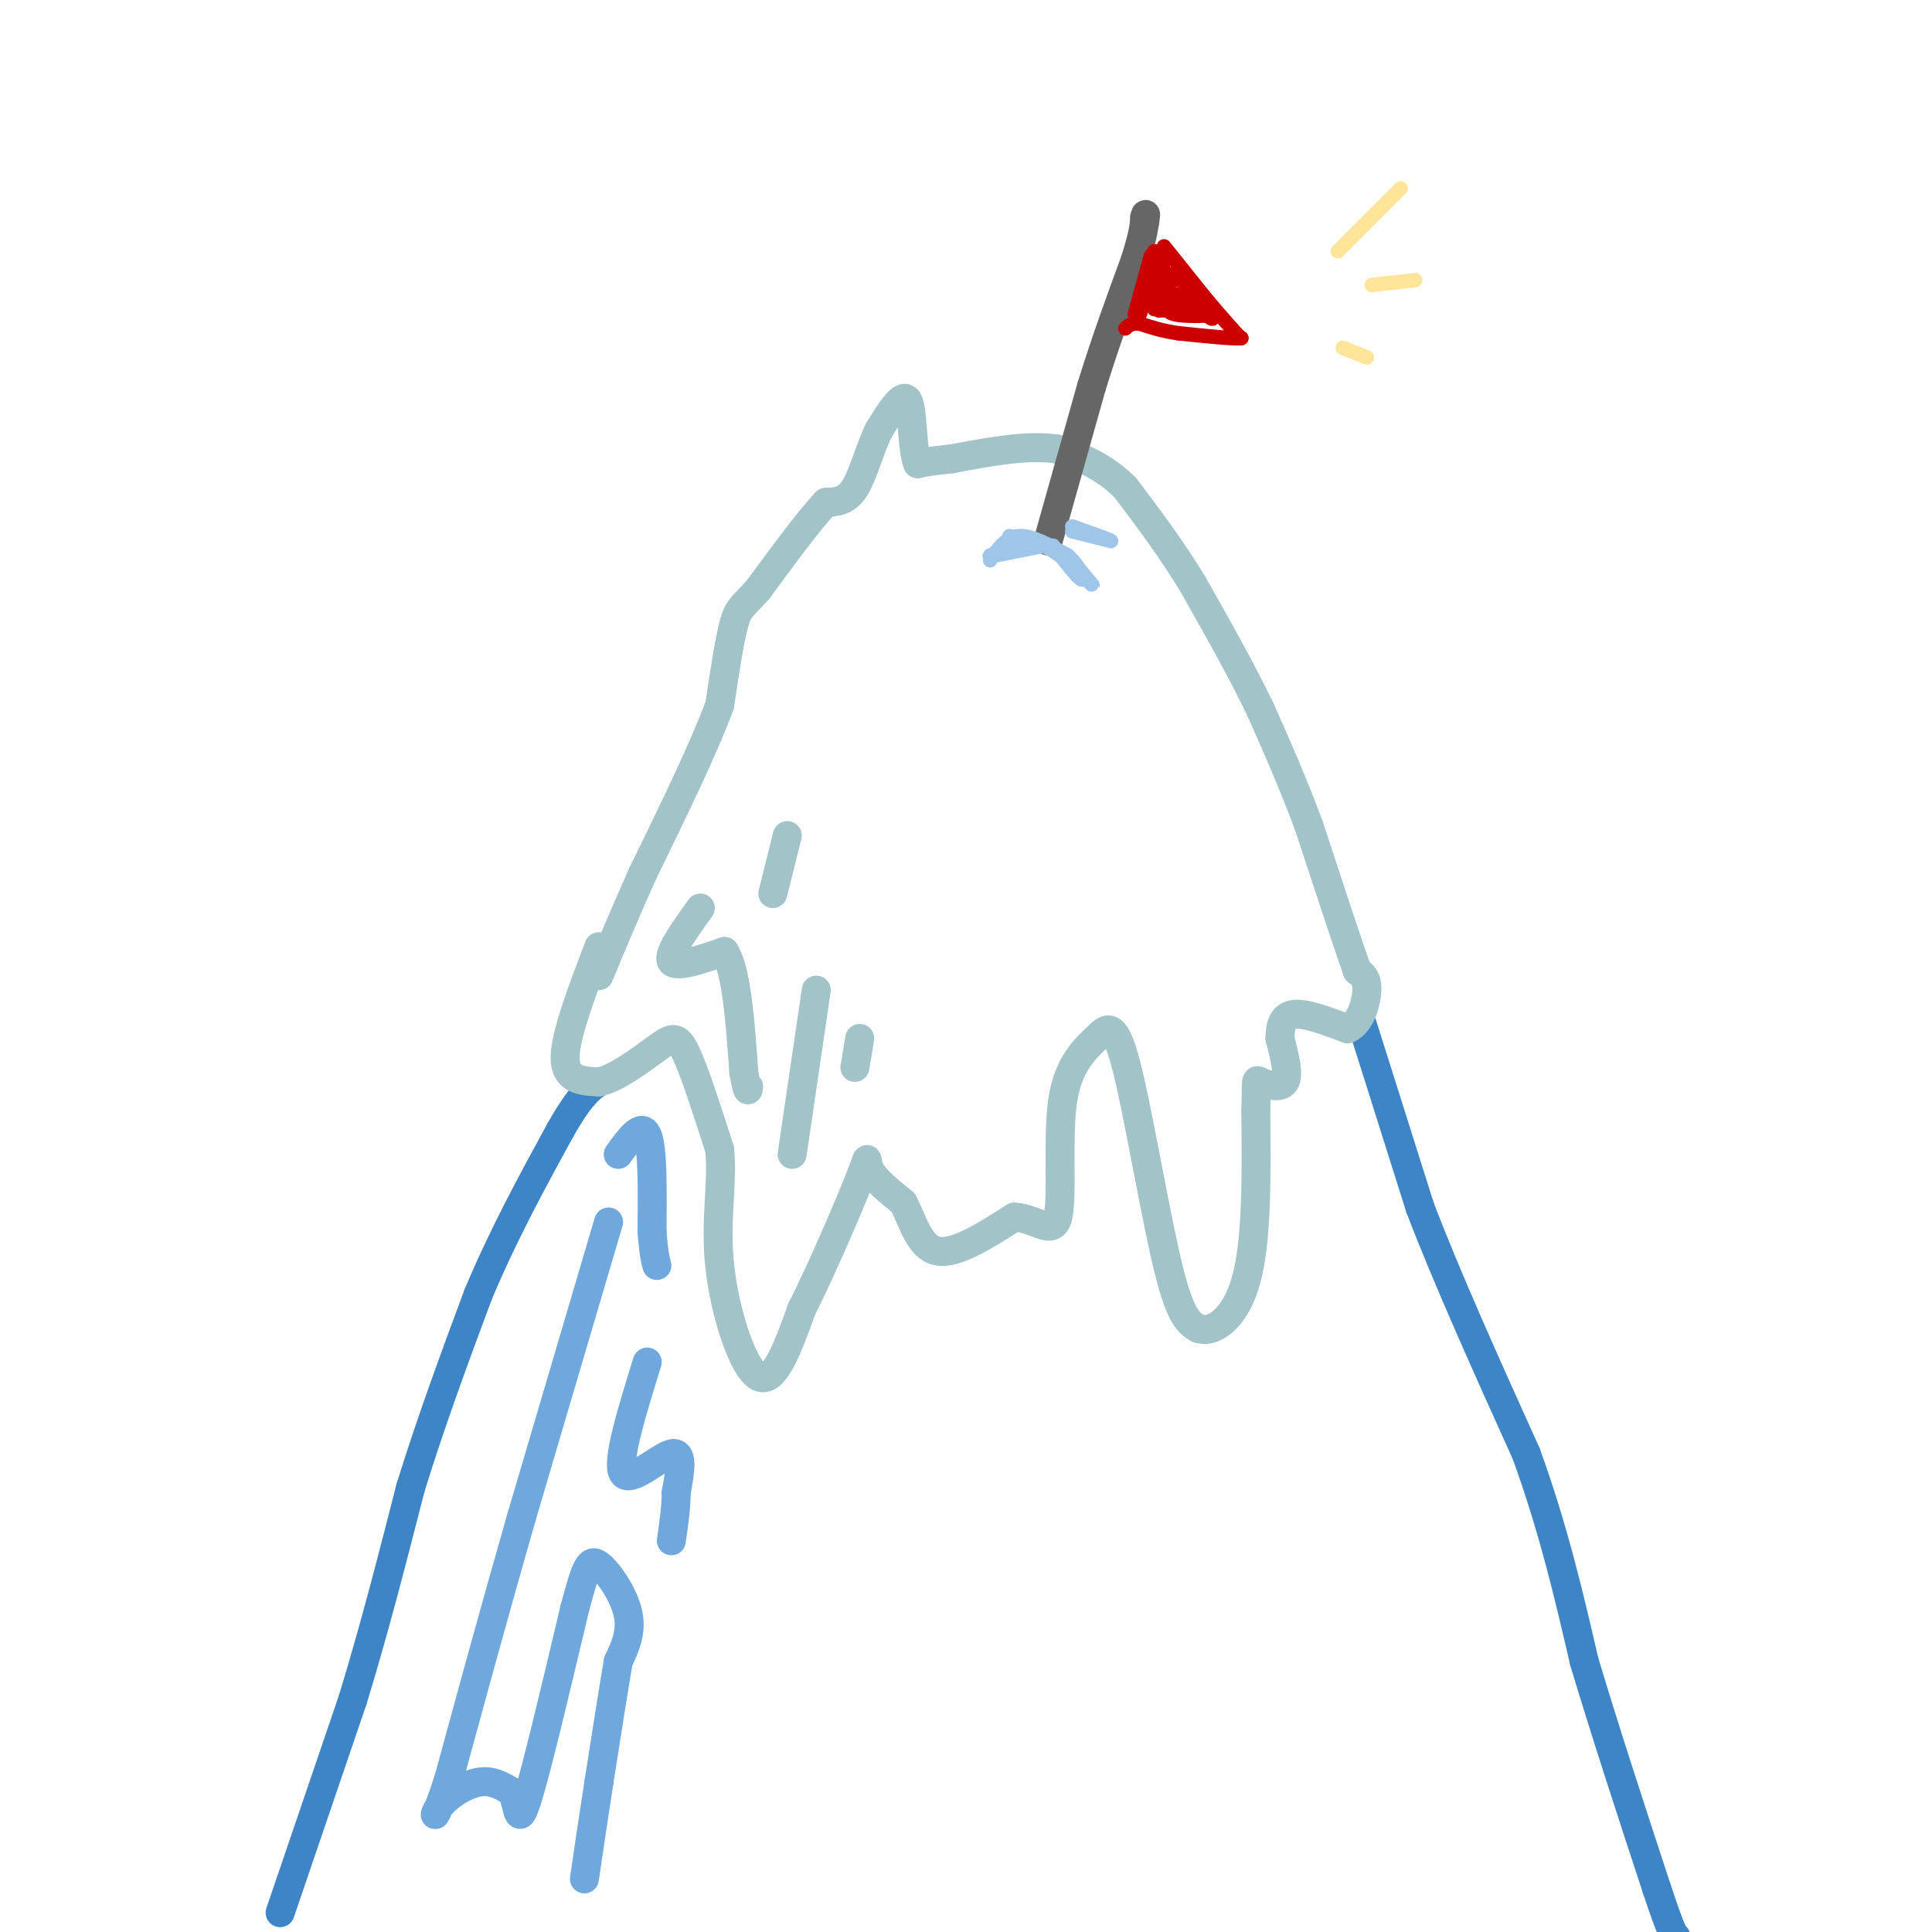 <svg viewBox='0 0 400 400' version='1.1' xmlns='http://www.w3.org/2000/svg' xmlns:xlink='http://www.w3.org/1999/xlink'><g fill='none' stroke='rgb(61,133,198)' stroke-width='6' stroke-linecap='round' stroke-linejoin='round'><path d='M58,396c0.000,0.000 15.000,-44.000 15,-44'/><path d='M73,352c4.500,-14.667 8.250,-29.333 12,-44'/><path d='M85,308c4.333,-14.000 9.167,-27.000 14,-40'/><path d='M99,268c5.167,-12.333 11.083,-23.167 17,-34'/><path d='M116,234c4.167,-7.333 6.083,-8.667 8,-10'/><path d='M282,212c0.000,0.000 12.000,38.000 12,38'/><path d='M294,250c5.667,14.833 13.833,32.917 22,51'/><path d='M316,301c5.667,15.667 8.833,29.333 12,43'/><path d='M328,344c4.500,15.000 9.750,31.000 15,47'/><path d='M343,391c3.167,9.500 3.583,9.750 4,10'/></g>
<g fill='none' stroke='rgb(162,196,201)' stroke-width='6' stroke-linecap='round' stroke-linejoin='round'><path d='M124,196c-3.500,9.167 -7.000,18.333 -7,23c0.000,4.667 3.500,4.833 7,5'/><path d='M124,224c3.524,-0.631 8.833,-4.708 12,-7c3.167,-2.292 4.190,-2.798 6,1c1.810,3.798 4.405,11.899 7,20'/><path d='M149,238c0.714,6.988 -1.000,14.458 0,24c1.000,9.542 4.714,21.155 8,23c3.286,1.845 6.143,-6.077 9,-14'/><path d='M166,271c4.071,-8.071 9.750,-21.250 12,-27c2.250,-5.750 1.071,-4.071 2,-2c0.929,2.071 3.964,4.536 7,7'/><path d='M187,249c1.933,3.622 3.267,9.178 7,10c3.733,0.822 9.867,-3.089 16,-7'/><path d='M210,252c4.548,0.179 7.917,4.125 9,0c1.083,-4.125 -0.119,-16.321 1,-24c1.119,-7.679 4.560,-10.839 8,-14'/><path d='M228,214c2.190,-2.083 3.667,-0.292 6,10c2.333,10.292 5.524,29.083 8,39c2.476,9.917 4.238,10.958 6,12'/><path d='M248,275c3.067,1.200 7.733,-1.800 10,-10c2.267,-8.200 2.133,-21.600 2,-35'/><path d='M260,230c0.226,-6.881 -0.208,-6.583 1,-6c1.208,0.583 4.060,1.452 5,0c0.940,-1.452 -0.030,-5.226 -1,-9'/><path d='M265,215c0.022,-2.644 0.578,-4.756 3,-5c2.422,-0.244 6.711,1.378 11,3'/><path d='M279,213c2.689,-1.133 3.911,-5.467 4,-8c0.089,-2.533 -0.956,-3.267 -2,-4'/><path d='M281,201c-2.000,-5.667 -6.000,-17.833 -10,-30'/><path d='M271,171c-3.333,-9.000 -6.667,-16.500 -10,-24'/><path d='M261,147c-4.000,-8.333 -9.000,-17.167 -14,-26'/><path d='M247,121c-4.667,-7.667 -9.333,-13.833 -14,-20'/><path d='M233,101c-4.667,-4.667 -9.333,-6.333 -14,-8'/><path d='M219,93c-6.000,-1.000 -14.000,0.500 -22,2'/><path d='M197,95c-4.833,0.500 -5.917,0.750 -7,1'/><path d='M190,96c-1.267,-3.000 -0.933,-11.000 -2,-13c-1.067,-2.000 -3.533,2.000 -6,6'/><path d='M182,89c-1.778,3.467 -3.222,9.133 -5,12c-1.778,2.867 -3.889,2.933 -6,3'/><path d='M171,104c-3.333,3.500 -8.667,10.750 -14,18'/><path d='M157,122c-3.156,3.600 -4.044,3.600 -5,7c-0.956,3.400 -1.978,10.200 -3,17'/><path d='M149,146c-3.167,8.667 -9.583,21.833 -16,35'/><path d='M133,181c-4.167,9.333 -6.583,15.167 -9,21'/><path d='M145,188c-3.417,4.750 -6.833,9.500 -6,11c0.833,1.500 5.917,-0.250 11,-2'/><path d='M150,197c2.500,3.833 3.250,14.417 4,25'/><path d='M154,222c0.833,4.667 0.917,3.833 1,3'/><path d='M169,205c0.000,0.000 -5.000,34.000 -5,34'/><path d='M178,215c0.000,0.000 -1.000,6.000 -1,6'/><path d='M160,185c0.000,0.000 3.000,-12.000 3,-12'/></g>
<g fill='none' stroke='rgb(111,168,220)' stroke-width='6' stroke-linecap='round' stroke-linejoin='round'><path d='M128,239c2.417,-3.333 4.833,-6.667 6,-4c1.167,2.667 1.083,11.333 1,20'/><path d='M135,255c0.333,4.500 0.667,5.750 1,7'/><path d='M126,253c0.000,0.000 -18.000,61.000 -18,61'/><path d='M108,314c-5.500,19.167 -10.250,36.583 -15,54'/><path d='M93,368c-3.167,10.036 -3.583,8.125 -2,6c1.583,-2.125 5.167,-4.464 8,-5c2.833,-0.536 4.917,0.732 7,2'/><path d='M106,371c1.311,2.533 1.089,7.867 3,2c1.911,-5.867 5.956,-22.933 10,-40'/><path d='M119,333c2.298,-8.702 3.042,-10.458 5,-9c1.958,1.458 5.131,6.131 6,10c0.869,3.869 -0.565,6.935 -2,10'/><path d='M128,344c-1.000,5.833 -2.500,15.417 -4,25'/><path d='M124,369c-1.167,7.500 -2.083,13.750 -3,20'/><path d='M134,282c-3.200,10.333 -6.400,20.667 -5,23c1.400,2.333 7.400,-3.333 10,-4c2.600,-0.667 1.800,3.667 1,8'/><path d='M140,309c0.000,3.000 -0.500,6.500 -1,10'/></g>
<g fill='none' stroke='rgb(102,102,102)' stroke-width='6' stroke-linecap='round' stroke-linejoin='round'><path d='M217,112c0.000,0.000 9.000,-32.000 9,-32'/><path d='M226,80c3.000,-9.667 6.000,-17.833 9,-26'/><path d='M235,54c1.833,-5.833 1.917,-7.417 2,-9'/><path d='M237,45c0.333,-1.333 0.167,-0.167 0,1'/></g>
<g fill='none' stroke='rgb(159,197,232)' stroke-width='3' stroke-linecap='round' stroke-linejoin='round'><path d='M205,116c1.667,-2.417 3.333,-4.833 6,-5c2.667,-0.167 6.333,1.917 10,4'/><path d='M221,115c2.489,2.044 3.711,5.156 3,5c-0.711,-0.156 -3.356,-3.578 -6,-7'/><path d='M218,113c-4.311,-0.556 -12.089,1.556 -13,2c-0.911,0.444 5.044,-0.778 11,-2'/><path d='M216,113c4.156,1.733 9.044,7.067 10,8c0.956,0.933 -2.022,-2.533 -5,-6'/><path d='M221,115c-2.833,-1.667 -7.417,-2.833 -12,-4'/><path d='M222,110c0.000,0.000 8.000,2.000 8,2'/><path d='M230,112c0.000,-0.167 -4.000,-1.583 -8,-3'/></g>
<g fill='none' stroke='rgb(204,0,0)' stroke-width='3' stroke-linecap='round' stroke-linejoin='round'><path d='M241,51c0.000,0.000 8.000,10.000 8,10'/><path d='M249,61c2.333,2.833 4.167,4.917 6,7'/><path d='M255,68c1.333,1.500 1.667,1.750 2,2'/><path d='M257,70c-1.833,0.167 -7.417,-0.417 -13,-1'/><path d='M244,69c-3.500,-0.500 -5.750,-1.250 -8,-2'/><path d='M236,67c-1.833,-0.167 -2.417,0.417 -3,1'/><path d='M239,52c0.000,0.000 -4.000,13.000 -4,13'/><path d='M235,65c-0.167,0.333 1.417,-5.333 3,-11'/><path d='M238,54c0.500,-1.833 0.250,-0.917 0,0'/><path d='M236,65c0.000,0.000 3.000,-9.000 3,-9'/><path d='M239,56c1.044,-2.244 2.156,-3.356 2,-2c-0.156,1.356 -1.578,5.178 -3,9'/><path d='M238,63c0.000,0.333 1.500,-3.333 3,-7'/><path d='M239,64c1.533,-3.822 3.067,-7.644 3,-7c-0.067,0.644 -1.733,5.756 -2,7c-0.267,1.244 0.867,-1.378 2,-4'/><path d='M242,60c0.500,0.000 0.750,2.000 1,4'/><path d='M243,64c-1.044,0.578 -4.156,0.022 -3,0c1.156,-0.022 6.578,0.489 12,1'/><path d='M252,65c-0.178,0.333 -6.622,0.667 -9,0c-2.378,-0.667 -0.689,-2.333 1,-4'/><path d='M244,61c2.022,0.889 6.578,5.111 7,5c0.422,-0.111 -3.289,-4.556 -7,-9'/><path d='M244,57c-1.167,-1.333 -0.583,-0.167 0,1'/></g>
<g fill='none' stroke='rgb(255,229,153)' stroke-width='3' stroke-linecap='round' stroke-linejoin='round'><path d='M277,52c0.000,0.000 13.000,-13.000 13,-13'/><path d='M284,59c0.000,0.000 9.000,-1.000 9,-1'/><path d='M278,72c0.000,0.000 5.000,2.000 5,2'/></g>
</svg>